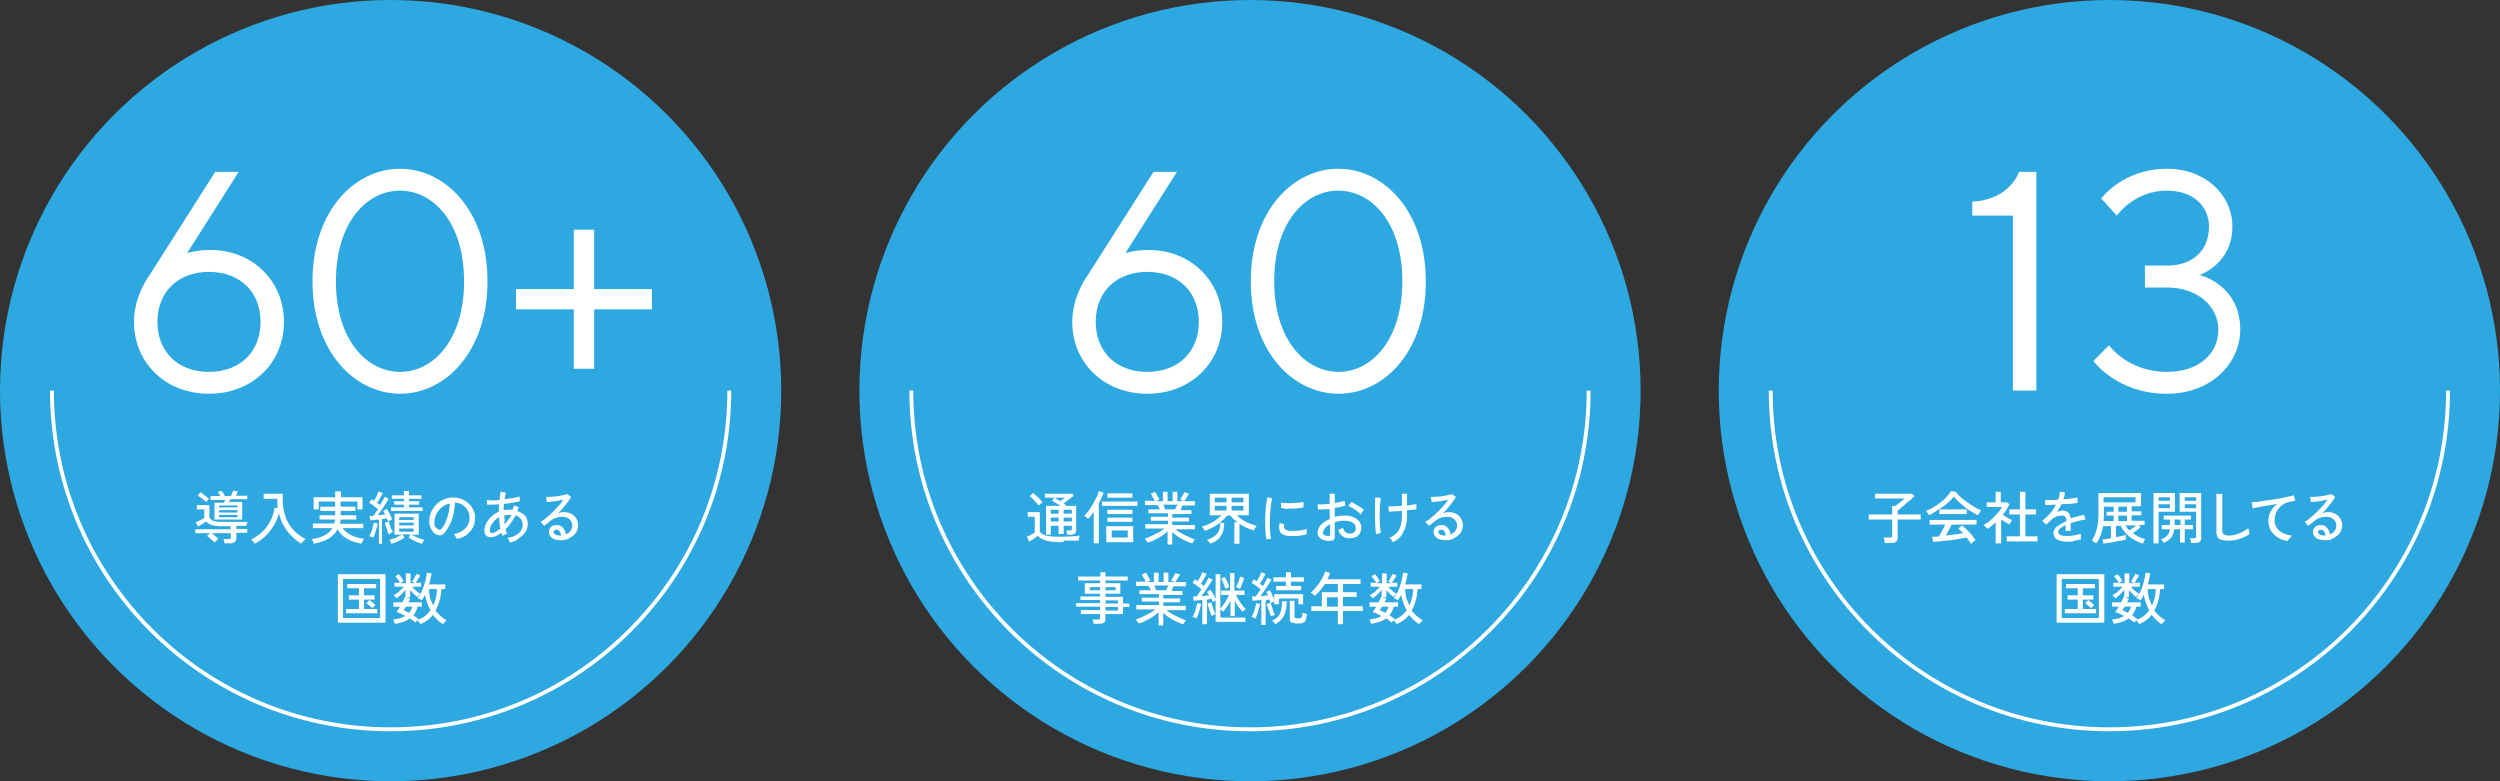 <?xml version="1.0" encoding="utf-8"?>
<!-- Generator: Adobe Illustrator 26.5.3, SVG Export Plug-In . SVG Version: 6.00 Build 0)  -->
<svg version="1.1" id="レイヤー_1" xmlns="http://www.w3.org/2000/svg" xmlns:xlink="http://www.w3.org/1999/xlink" x="0px"
	 y="0px" viewBox="0 0 640 200" style="enable-background:new 0 0 640 200;" xml:space="preserve">
<rect x="0" y="0" width="640" height="200" fill="#333333" stroke="none"/>
<style type="text/css">
	.st0{fill:#2EA8E1;}
	.st1{fill:#FFFFFF;}
	.st2{fill:none;stroke:#FFFFFF;stroke-miterlimit:10;}
</style>
<g>
	<circle class="st0" cx="100" cy="100" r="100"/>
	<circle class="st0" cx="320" cy="100" r="100"/>
	<circle class="st0" cx="540" cy="100" r="100"/>
	<g>
		<path class="st1" d="M72.7,82.4c0,10.4-8,18.4-19.2,18.4s-19.2-8-19.2-18.4c0-6.8,4-12,4-12L55.1,44h6L47.9,64.8
			c0,0,2.3-0.8,6-0.8C64.7,64,72.7,72,72.7,82.4z M53.5,69.6c-8,0-13.2,5.2-13.2,12.8c0,7.6,5.2,12.8,13.2,12.8S66.7,90,66.7,82.4
			C66.7,74.8,61.5,69.6,53.5,69.6z"/>
		<path class="st1" d="M102.5,100.8C90.8,100.8,80,90,80,72c0-18,10.8-28.8,22.4-28.8c11.6,0,22.4,10.8,22.4,28.8
			C124.8,90,114,100.8,102.5,100.8z M102.5,95.2c8.3,0,16.3-8,16.3-23.2s-8-23.2-16.4-23.2C94,48.8,86,56.8,86,72
			S94,95.2,102.5,95.2z"/>
		<path class="st1" d="M146.9,94.4V79.2h-14.8V74h14.8V58.8h5.2V74h14.8v5.2h-14.8v15.2H146.9z"/>
	</g>
	<g>
		<g>
			<path class="st1" d="M57.5,139.2c0-0.2-0.1-0.4-0.1-0.6c-0.1-0.2-0.1-0.4-0.2-0.6h1.4c0.2,0,0.4,0,0.4-0.1
				c0.1-0.1,0.1-0.2,0.1-0.4v-1h-4.9c0.3,0.2,0.6,0.4,0.9,0.7c0.3,0.2,0.6,0.5,0.8,0.7c-0.1,0.1-0.2,0.1-0.3,0.3
				c-0.1,0.1-0.2,0.2-0.4,0.4c-0.1,0.1-0.2,0.2-0.3,0.3c-0.2-0.3-0.5-0.5-0.9-0.9c-0.4-0.3-0.7-0.6-1-0.8l0.7-0.7h-3.7v-1h9v-0.8
				h-2.6c-0.9,0-1.6-0.1-2.2-0.3c-0.6-0.2-1.1-0.5-1.4-0.9c-0.2,0.1-0.4,0.2-0.6,0.4s-0.5,0.3-0.8,0.5c-0.3,0.2-0.5,0.3-0.7,0.4
				l-0.6-1.1c0.2-0.1,0.4-0.2,0.7-0.3c0.3-0.1,0.5-0.3,0.8-0.4c0.3-0.1,0.5-0.3,0.7-0.4v-2.2h-1.9v-1.1h3.2v3.1
				c0.2,0.4,0.5,0.7,0.9,0.9c0.5,0.2,1.2,0.3,2.1,0.3h6.8c0,0.1-0.1,0.3-0.2,0.5c-0.1,0.2-0.1,0.4-0.1,0.5h-2.6v0.8h2.8v1h-2.8v1.3
				c0,0.9-0.5,1.4-1.6,1.4H57.5z M52.7,128.5c-0.3-0.3-0.6-0.6-1-0.9c-0.4-0.3-0.7-0.5-1.1-0.7l0.7-0.9c0.2,0.1,0.4,0.3,0.7,0.5
				c0.3,0.2,0.5,0.4,0.8,0.6c0.3,0.2,0.5,0.4,0.7,0.6c-0.1,0.1-0.2,0.2-0.3,0.3c-0.1,0.1-0.2,0.3-0.3,0.4
				C52.8,128.3,52.7,128.4,52.7,128.5z M54.9,133.2v-4.5h2.4c0.1-0.1,0.1-0.2,0.2-0.4c0.1-0.1,0.1-0.2,0.2-0.3h-3.8V127h2.5
				c-0.2-0.4-0.4-0.8-0.7-1.1l1.1-0.2c0.1,0.2,0.2,0.4,0.4,0.6c0.2,0.3,0.3,0.5,0.4,0.7h1.5c0.1-0.2,0.2-0.4,0.3-0.7
				c0.1-0.3,0.2-0.5,0.3-0.7l1.2,0.2c-0.1,0.1-0.1,0.3-0.2,0.5c-0.1,0.2-0.2,0.4-0.3,0.6h2.9v0.9H59c0,0.1-0.1,0.2-0.2,0.3
				c-0.1,0.1-0.1,0.2-0.2,0.4h3.4v4.5H54.9z M56.1,129.9h4.7v-0.5h-4.7V129.9z M56.1,131.2h4.7v-0.6h-4.7V131.2z M56.1,132.4h4.7
				v-0.6h-4.7V132.4z"/>
			<path class="st1" d="M77.1,139.2c-1.4-0.9-2.7-2-3.6-3.3c-1-1.3-1.7-2.8-2.1-4.5c-0.3,1.1-0.7,2.1-1.3,3.1
				c-0.6,1-1.3,1.9-2.1,2.7c-0.8,0.8-1.8,1.5-2.8,2c-0.1-0.2-0.2-0.4-0.4-0.6c-0.2-0.2-0.3-0.4-0.5-0.5c1.2-0.6,2.2-1.3,3-2.1
				c0.8-0.8,1.5-1.8,2-2.8c0.5-1,0.8-2.1,1-3.2l0.8,0.1c0-0.4-0.1-0.8-0.1-1.2c0-0.4,0-0.8,0-1.2h-3.5v-1.3h4.9
				c-0.1,1.8,0,3.5,0.4,4.9c0.3,1.4,1,2.7,1.8,3.8c0.9,1.1,2.1,2.1,3.6,2.9c-0.1,0.1-0.2,0.2-0.3,0.3c-0.1,0.1-0.3,0.3-0.4,0.4
				C77.3,138.9,77.2,139.1,77.1,139.2z"/>
			<path class="st1" d="M80.3,139.2c0-0.1-0.1-0.2-0.1-0.4c-0.1-0.2-0.1-0.3-0.2-0.5c-0.1-0.2-0.1-0.3-0.2-0.3
				c2.6-0.3,4.4-1.3,5.3-2.8h-5V134h5.5c0-0.2,0.1-0.3,0.1-0.5c0-0.2,0.1-0.4,0.1-0.5h-4v-1.1h4v-1.1h-3.8v-1.1h3.8v-1.3h-4.2v2
				h-1.3v-3.1h5.5v-1.5h1.5v1.5h5.5v3.1h-1.3v-2h-4.3v1.3h3.8v1.1h-3.8v1.1h4v1.1h-4c0,0.4-0.1,0.7-0.2,1.1h6v1.1h-5.3
				c0.5,0.7,1.2,1.3,2.2,1.8c1,0.5,2.1,0.8,3.3,0.9c-0.1,0.1-0.1,0.2-0.2,0.4c-0.1,0.2-0.2,0.3-0.3,0.5s-0.1,0.3-0.2,0.4
				c-1.4-0.3-2.7-0.7-3.7-1.3c-1.1-0.6-1.8-1.4-2.4-2.4c-0.5,1-1.3,1.8-2.3,2.4C83.1,138.5,81.8,138.9,80.3,139.2z"/>
			<path class="st1" d="M95.5,137.6c-0.1,0-0.3-0.1-0.5-0.2c-0.2-0.1-0.4-0.1-0.5-0.1c0.2-0.3,0.3-0.6,0.5-1
				c0.2-0.4,0.3-0.8,0.4-1.3c0.1-0.4,0.2-0.8,0.3-1.2l1,0.2c-0.1,0.4-0.1,0.8-0.3,1.2c-0.1,0.5-0.3,0.9-0.4,1.3
				C95.9,137,95.7,137.4,95.5,137.6z M97,139.1V133c-0.4,0-0.8,0.1-1.2,0.1c-0.4,0-0.7,0.1-1,0.1l-0.2-1.1c0.1,0,0.3,0,0.4,0
				c0.2,0,0.3,0,0.5,0c0.2-0.2,0.4-0.5,0.6-0.8c0.2-0.3,0.4-0.6,0.7-0.9c-0.3-0.3-0.7-0.5-1.1-0.9c-0.4-0.3-0.8-0.6-1.2-0.8l0.6-0.9
				c0.1,0.1,0.2,0.1,0.3,0.2c0.1,0.1,0.2,0.1,0.3,0.2c0.1-0.2,0.3-0.5,0.5-0.8c0.2-0.3,0.3-0.6,0.4-0.9c0.1-0.3,0.2-0.5,0.3-0.7
				l1.1,0.4c-0.2,0.4-0.4,0.8-0.7,1.3c-0.3,0.5-0.5,0.9-0.8,1.2c0.1,0.1,0.3,0.2,0.4,0.3c0.1,0.1,0.3,0.2,0.4,0.3
				c0.5-0.9,0.9-1.5,1.2-2.1l1,0.5c-0.2,0.4-0.5,0.8-0.8,1.3c-0.3,0.5-0.6,1-1,1.5c-0.3,0.5-0.7,1-1,1.4c0.3,0,0.7,0,1-0.1
				c0.3,0,0.6-0.1,0.9-0.1c-0.2-0.4-0.4-0.7-0.5-0.9l0.9-0.5c0.2,0.2,0.4,0.5,0.5,0.8c0.2,0.3,0.4,0.6,0.5,1
				c0.2,0.3,0.3,0.6,0.4,0.9c-0.1,0-0.3,0.1-0.5,0.2c-0.2,0.1-0.4,0.2-0.5,0.3c0-0.1-0.1-0.3-0.2-0.4c-0.1-0.1-0.1-0.3-0.2-0.4
				c-0.2,0-0.4,0.1-0.6,0.1c-0.2,0-0.4,0.1-0.6,0.1v6.3H97z M99.5,136.8c-0.1-0.2-0.2-0.5-0.3-0.9c-0.1-0.4-0.2-0.7-0.4-1.1
				c-0.1-0.4-0.2-0.7-0.3-1l1-0.3c0.1,0.3,0.2,0.6,0.3,0.9c0.1,0.3,0.2,0.7,0.4,1c0.1,0.3,0.3,0.6,0.4,0.8c-0.1,0-0.3,0.1-0.5,0.2
				C99.8,136.7,99.7,136.8,99.5,136.8z M100.2,139.2c-0.1-0.1-0.1-0.3-0.2-0.5c-0.1-0.2-0.2-0.4-0.3-0.5c0.3-0.1,0.6-0.2,1-0.3
				c0.4-0.1,0.8-0.3,1.1-0.5c0.4-0.2,0.7-0.3,1-0.5H101v-5.4h6.2v5.4h-1.8c0.3,0.2,0.6,0.3,1,0.5c0.4,0.2,0.8,0.3,1.2,0.5
				c0.4,0.1,0.7,0.2,1,0.3c-0.1,0.1-0.2,0.3-0.3,0.5c-0.1,0.2-0.2,0.4-0.3,0.5c-0.3-0.1-0.7-0.2-1.2-0.4c-0.4-0.2-0.8-0.4-1.2-0.6
				c-0.4-0.2-0.7-0.4-1-0.6l0.5-0.8H103l0.6,0.8c-0.3,0.2-0.6,0.4-1,0.6c-0.4,0.2-0.8,0.4-1.2,0.6C101,139,100.6,139.1,100.2,139.2z
				 M100.1,130.8v-0.9h3.3v-0.7h-2.5v-0.9h2.5v-0.6h-3.1v-0.9h3.1v-1.1h1.3v1.1h3.2v0.9h-3.2v0.6h2.6v0.9h-2.6v0.7h3.5v0.9H100.1z
				 M102.2,133.1h3.7v-0.7h-3.7V133.1z M102.2,134.5h3.7v-0.7h-3.7V134.5z M102.2,136.1h3.7v-0.8h-3.7V136.1z"/>
			<path class="st1" d="M116.9,138c0-0.2-0.2-0.4-0.3-0.7c-0.2-0.3-0.3-0.5-0.5-0.6c0.9-0.1,1.6-0.4,2.2-0.8
				c0.6-0.4,1.1-0.8,1.4-1.4c0.3-0.5,0.5-1.1,0.5-1.7c0-0.6-0.1-1.1-0.2-1.6c-0.2-0.5-0.5-0.9-0.8-1.3c-0.4-0.4-0.8-0.7-1.2-0.9
				c-0.5-0.2-1-0.3-1.5-0.4c-0.1,0.9-0.2,1.9-0.4,2.9c-0.2,1-0.5,1.9-0.9,2.7c-0.4,0.8-0.8,1.5-1.3,2.1c-0.3,0.4-0.7,0.6-1,0.7
				c-0.3,0.1-0.7,0-1.1-0.1c-0.4-0.2-0.7-0.4-1-0.8c-0.3-0.4-0.5-0.8-0.7-1.3c-0.2-0.5-0.2-1-0.2-1.6c0-0.9,0.3-1.7,0.6-2.4
				c0.4-0.7,0.8-1.3,1.4-1.9c0.6-0.5,1.3-0.9,2.1-1.2c0.8-0.3,1.6-0.4,2.5-0.3c0.7,0,1.4,0.2,2,0.5c0.6,0.3,1.2,0.7,1.7,1.2
				c0.5,0.5,0.8,1.1,1.1,1.7c0.3,0.7,0.4,1.4,0.3,2.2c-0.1,1.3-0.5,2.3-1.4,3.2C119.5,137.1,118.3,137.7,116.9,138z M112.2,135.5
				c0.1,0.1,0.2,0.1,0.4,0.1c0.1,0,0.3-0.1,0.4-0.2c0.4-0.4,0.7-0.9,1-1.6c0.3-0.7,0.6-1.5,0.8-2.3c0.2-0.9,0.3-1.7,0.4-2.6
				c-0.7,0.1-1.4,0.4-2,0.9c-0.6,0.4-1,1-1.4,1.6c-0.3,0.6-0.5,1.3-0.6,2.1c0,0.5,0,1,0.2,1.4C111.7,135.1,111.9,135.3,112.2,135.5z
				"/>
			<path class="st1" d="M130.5,138.9c0-0.2-0.1-0.3-0.2-0.6c-0.1-0.2-0.2-0.4-0.4-0.6c1.3-0.2,2.2-0.6,2.9-1.2c0.7-0.6,1-1.3,1-2.2
				c0-0.6-0.2-1.1-0.5-1.5c-0.3-0.4-0.8-0.7-1.3-0.9c-0.8,1.5-1.6,2.7-2.6,3.6c0.1,0.2,0.1,0.4,0.2,0.6c0.1,0.2,0.1,0.4,0.2,0.6
				c-0.2,0-0.4,0.1-0.6,0.2c-0.2,0.1-0.4,0.2-0.6,0.3c0-0.1-0.1-0.3-0.1-0.4c0-0.1-0.1-0.3-0.1-0.4c-0.6,0.4-1.1,0.7-1.6,0.9
				c-0.5,0.2-1,0.3-1.5,0.2c-0.2,0-0.4-0.1-0.6-0.2c-0.2-0.1-0.3-0.3-0.5-0.5c-0.1-0.2-0.2-0.6-0.2-0.9c0-0.7,0.2-1.4,0.5-2
				c0.3-0.6,0.8-1.2,1.3-1.7c0.6-0.5,1.2-0.9,1.9-1.2c0-0.3,0-0.7,0-1c0-0.3,0-0.6,0.1-0.9c-0.6,0-1.2,0.1-1.8,0.1c-0.5,0-1,0-1.3,0
				l-0.1-1.2c0.4,0,0.9,0.1,1.4,0.1c0.6,0,1.2,0,1.9-0.1c0-0.4,0.1-0.7,0.1-1.1c0-0.3,0.1-0.7,0.2-1l1.3,0.2
				c-0.1,0.3-0.1,0.5-0.2,0.8c0,0.3-0.1,0.6-0.1,0.9c0.7-0.1,1.4-0.2,2.1-0.3s1.2-0.3,1.7-0.4l0.1,1.2c-0.5,0.1-1.1,0.3-1.8,0.4
				c-0.7,0.1-1.5,0.2-2.3,0.3c0,0.5-0.1,1.1-0.1,1.6c0.2,0,0.5-0.1,0.7-0.1c0.2,0,0.5,0,0.7,0c0.2,0,0.3,0,0.5,0c0.2,0,0.3,0,0.4,0
				c0.2-0.4,0.3-0.8,0.4-1.1l1.2,0.4c-0.1,0.2-0.1,0.4-0.2,0.5c-0.1,0.2-0.1,0.4-0.2,0.5c0.8,0.3,1.5,0.7,2,1.2
				c0.5,0.6,0.7,1.3,0.7,2.1c0,0.8-0.2,1.5-0.6,2.1c-0.4,0.6-0.9,1.1-1.6,1.5C132.3,138.4,131.5,138.7,130.5,138.9z M126.4,136.4
				c0.5-0.2,1-0.5,1.7-1.1c-0.1-0.5-0.2-0.9-0.2-1.4c-0.1-0.5-0.1-1-0.1-1.5c-0.7,0.4-1.3,0.9-1.7,1.5c-0.5,0.6-0.7,1.2-0.7,1.9
				c0,0.4,0.1,0.6,0.3,0.6C125.8,136.5,126.1,136.5,126.4,136.4z M129.2,134.2c0.3-0.3,0.6-0.7,0.9-1.1c0.3-0.4,0.6-0.8,0.8-1.3
				c-0.1,0-0.1,0-0.2,0c-0.1,0-0.1,0-0.2,0c-0.5,0-1,0.1-1.4,0.2c0,0.4,0,0.8,0.1,1.1C129.1,133.5,129.1,133.9,129.2,134.2z"/>
			<path class="st1" d="M143.7,138.3c-1.1,0-1.9-0.2-2.4-0.6c-0.5-0.4-0.8-0.9-0.8-1.5c0-0.4,0.1-0.7,0.3-1c0.2-0.3,0.4-0.5,0.7-0.6
				c0.3-0.1,0.6-0.2,1-0.2c0.6,0,1.2,0.2,1.6,0.7c0.4,0.4,0.7,1,0.7,1.7c0.5-0.2,0.9-0.4,1.2-0.8c0.3-0.4,0.5-0.9,0.5-1.4
				c0-0.5-0.1-0.8-0.3-1.2c-0.2-0.3-0.5-0.6-0.9-0.8c-0.4-0.2-0.8-0.3-1.3-0.3c-1.3,0-2.3,0.4-3.2,1.1c-0.2,0.2-0.4,0.4-0.7,0.6
				c-0.3,0.2-0.6,0.5-0.8,0.6l-0.9-1c0.5-0.3,1-0.6,1.5-1.1c0.5-0.4,1.1-0.9,1.6-1.4c0.5-0.5,1-1.1,1.5-1.6c0.5-0.5,0.9-1.1,1.2-1.6
				c-0.4,0.1-0.9,0.2-1.4,0.3c-0.5,0.1-1,0.2-1.5,0.2c-0.5,0.1-0.9,0.1-1.3,0.1l-0.2-1.3c0.3,0,0.6,0,1,0c0.4,0,0.8-0.1,1.3-0.1
				c0.4,0,0.9-0.1,1.3-0.2c0.4-0.1,0.8-0.1,1.1-0.2c0.3-0.1,0.6-0.2,0.7-0.2l1,0.7c-0.2,0.4-0.5,0.9-0.9,1.4c-0.4,0.5-0.8,1-1.2,1.5
				c-0.4,0.5-0.9,1-1.3,1.4c0.2-0.1,0.5-0.2,0.7-0.3c0.3-0.1,0.5-0.1,0.8-0.1c0.7,0,1.3,0.1,1.9,0.4s1,0.7,1.3,1.2
				c0.3,0.5,0.5,1.1,0.5,1.7c0,0.7-0.2,1.4-0.5,1.9c-0.4,0.6-0.9,1-1.5,1.3C145.2,138.2,144.5,138.3,143.7,138.3z M143.4,137.1h0.2
				c0-0.4-0.1-0.8-0.4-1.1c-0.2-0.3-0.5-0.4-0.8-0.4c-0.2,0-0.4,0.1-0.5,0.2c-0.1,0.1-0.2,0.3-0.2,0.4c0,0.2,0.1,0.4,0.4,0.6
				C142.4,137,142.8,137.1,143.4,137.1z"/>
			<path class="st1" d="M86.5,159.4V147h12.2v12.4H86.5z M87.8,158.2h9.5v-10h-9.5V158.2z M88.6,157v-1.1h3.3v-2.4h-2.6v-1.1h2.6
				v-1.8h-3v-1.1h7.4v1.1h-3.1v1.8h2.7v1.1h-2.7v2.4h3.4v1.1H88.6z M95.3,155.7c-0.1-0.1-0.2-0.3-0.4-0.4s-0.4-0.4-0.6-0.5
				c-0.2-0.2-0.4-0.3-0.5-0.4l0.8-0.8c0.1,0.1,0.3,0.2,0.5,0.4c0.2,0.2,0.4,0.3,0.6,0.5c0.2,0.2,0.3,0.3,0.4,0.4
				c-0.1,0.1-0.2,0.2-0.4,0.4C95.5,155.5,95.4,155.6,95.3,155.7z"/>
			<path class="st1" d="M107.6,159.8c0-0.1-0.1-0.3-0.3-0.5c-0.1-0.2-0.3-0.4-0.4-0.5c-0.1,0.1-0.2,0.2-0.3,0.3
				c-0.1,0.1-0.2,0.2-0.2,0.3c-0.4-0.4-0.9-0.7-1.5-1.1c-0.5,0.4-1,0.7-1.7,0.9c-0.6,0.2-1.3,0.4-2.1,0.5c0-0.1-0.1-0.2-0.1-0.3
				c-0.1-0.2-0.1-0.3-0.2-0.5c-0.1-0.2-0.1-0.3-0.1-0.3c0.6-0.1,1.2-0.2,1.7-0.3c0.5-0.2,1-0.4,1.4-0.6c-0.4-0.2-0.8-0.4-1.2-0.6
				c-0.4-0.2-0.7-0.3-1.1-0.4c0.1-0.2,0.3-0.4,0.4-0.6c0.2-0.2,0.3-0.5,0.5-0.8h-1.7v-1.1h2.3c0.1-0.3,0.3-0.5,0.4-0.8
				c0.1-0.2,0.2-0.5,0.3-0.6l0.1,0V151c-0.3,0.4-0.7,0.8-1.1,1.2c-0.4,0.4-0.8,0.7-1.2,1c0-0.1-0.1-0.2-0.2-0.3
				c-0.1-0.1-0.2-0.2-0.3-0.3c-0.1-0.1-0.2-0.2-0.2-0.2c0.3-0.2,0.6-0.4,0.9-0.6c0.3-0.2,0.6-0.5,0.9-0.8c0.3-0.3,0.6-0.6,0.8-0.8
				h-2.4v-1h1.4c-0.2-0.3-0.3-0.6-0.6-0.9c-0.2-0.3-0.4-0.6-0.6-0.8l0.9-0.5c0.1,0.1,0.3,0.3,0.4,0.5c0.2,0.2,0.3,0.4,0.5,0.7
				c0.1,0.2,0.3,0.4,0.3,0.6c-0.1,0-0.2,0.1-0.4,0.2c-0.2,0.1-0.3,0.2-0.4,0.3h1.4v-2.5h1.2v2.5h1.2c-0.1-0.1-0.3-0.2-0.4-0.2
				c-0.2-0.1-0.3-0.1-0.4-0.2c0.2-0.3,0.4-0.6,0.6-1c0.2-0.4,0.4-0.7,0.5-1l1,0.4c-0.1,0.3-0.3,0.6-0.6,1c-0.2,0.4-0.4,0.7-0.6,0.9
				h1.4v1h-2.3c0.3,0.3,0.6,0.7,1,1c0.4,0.3,0.7,0.6,1.1,0.8c-0.1,0.1-0.2,0.2-0.4,0.4c-0.2,0.2-0.3,0.3-0.4,0.4
				c-0.3-0.2-0.6-0.5-0.9-0.8c-0.3-0.3-0.6-0.6-0.9-0.9v1.8h-1.1l1.1,0.3c-0.1,0.2-0.1,0.3-0.2,0.5c-0.1,0.2-0.2,0.4-0.3,0.5h3.5
				v1.1h-1.1c-0.2,0.9-0.6,1.6-1.1,2.2c0.3,0.2,0.5,0.3,0.7,0.5c0.2,0.2,0.5,0.3,0.7,0.5c0,0,0,0-0.1,0.1c0,0-0.1,0.1-0.1,0.1
				c0.7-0.3,1.3-0.6,1.8-1c0.5-0.4,1-0.9,1.4-1.5c-0.7-1.2-1.1-2.5-1.4-3.9c-0.1,0.2-0.3,0.5-0.4,0.7c-0.1,0.2-0.3,0.4-0.4,0.7
				c-0.1-0.1-0.3-0.2-0.5-0.3c-0.2-0.1-0.4-0.2-0.6-0.3c0.3-0.4,0.6-0.9,0.9-1.4c0.3-0.5,0.5-1.1,0.7-1.7c0.2-0.6,0.4-1.2,0.5-1.8
				c0.1-0.6,0.2-1.1,0.3-1.6l1.2,0.2c-0.1,0.4-0.2,0.9-0.3,1.4c-0.1,0.5-0.2,0.9-0.4,1.4h4.2v1.2h-1c-0.1,1.1-0.2,2.1-0.5,3
				c-0.2,0.9-0.6,1.7-1,2.5c0.7,1,1.7,1.8,2.8,2.5c-0.1,0.1-0.2,0.2-0.3,0.3c-0.1,0.1-0.2,0.3-0.4,0.4c-0.1,0.1-0.2,0.2-0.2,0.3
				c-0.5-0.3-1-0.7-1.4-1.1c-0.4-0.4-0.8-0.8-1.2-1.3C110.1,158.4,109,159.2,107.6,159.8z M104.7,156.9c0.2-0.2,0.3-0.5,0.5-0.7
				c0.1-0.3,0.3-0.6,0.4-0.9h-1.7c-0.1,0.2-0.2,0.4-0.3,0.5c-0.1,0.2-0.2,0.3-0.3,0.4c0.2,0.1,0.5,0.2,0.7,0.3
				C104.2,156.6,104.5,156.8,104.7,156.9z M110.9,155c0.3-0.6,0.5-1.3,0.7-2s0.2-1.5,0.3-2.2h-2.1c0,0.8,0.2,1.6,0.3,2.3
				C110.3,153.7,110.6,154.3,110.9,155z"/>
		</g>
	</g>
	<g>
		<g>
			<path class="st1" d="M271.4,138.8c-1,0-1.9-0.1-2.6-0.2c-0.7-0.1-1.3-0.3-1.8-0.5c-0.5-0.2-0.9-0.5-1.3-0.9
				c-0.2,0.1-0.4,0.3-0.7,0.5c-0.3,0.2-0.5,0.4-0.8,0.5c-0.3,0.2-0.5,0.3-0.7,0.5l-0.6-1.3c0.2-0.1,0.4-0.2,0.6-0.3
				c0.3-0.1,0.5-0.3,0.8-0.4c0.3-0.1,0.5-0.3,0.6-0.4v-4h-1.8v-1.2h3.1v5c0.2,0.3,0.6,0.6,1,0.8c0.4,0.2,1,0.3,1.6,0.4
				c0.7,0.1,1.5,0.1,2.5,0.1c1.2,0,2.2,0,3-0.1c0.8,0,1.6-0.1,2.1-0.2c0,0.1-0.1,0.2-0.1,0.4c0,0.2-0.1,0.4-0.1,0.5
				c0,0.2-0.1,0.3-0.1,0.4c-0.2,0-0.6,0-0.9,0c-0.4,0-0.8,0-1.3,0c-0.5,0-0.9,0-1.4,0C272.3,138.8,271.8,138.8,271.4,138.8z
				 M265.9,129.4c-0.2-0.2-0.4-0.5-0.7-0.8c-0.3-0.3-0.5-0.6-0.8-0.9c-0.3-0.3-0.6-0.5-0.8-0.7l0.9-0.8c0.2,0.2,0.5,0.4,0.8,0.7
				c0.3,0.3,0.6,0.6,0.9,0.9c0.3,0.3,0.5,0.5,0.7,0.8c-0.1,0-0.2,0.1-0.3,0.2c-0.1,0.1-0.3,0.2-0.4,0.4
				C266,129.2,265.9,129.3,265.9,129.4z M273.2,136.9c0-0.2,0-0.4-0.1-0.6c0-0.2-0.1-0.4-0.1-0.5h0.9c0.2,0,0.3,0,0.4-0.1
				c0.1-0.1,0.1-0.2,0.1-0.4v-0.7h-2.1v2.1H271v-2.1h-2v2.3h-1.2v-7.4h3.7c-0.3-0.2-0.7-0.5-1.1-0.7c-0.4-0.2-0.8-0.4-1.1-0.6
				l0.6-0.8c0.2,0.1,0.5,0.2,0.7,0.4c0.3,0.2,0.5,0.3,0.8,0.5c0.2-0.2,0.4-0.3,0.7-0.5c0.2-0.2,0.4-0.3,0.6-0.4h-5.2v-1h7l0.4,0.5
				c-0.2,0.2-0.5,0.4-0.8,0.6c-0.3,0.2-0.6,0.5-0.9,0.7c-0.3,0.2-0.6,0.5-0.9,0.7c0.1,0.1,0.2,0.2,0.3,0.2c0.1,0.1,0.2,0.2,0.3,0.2
				l-0.2,0.2h2.8v6.1c0,0.4-0.1,0.8-0.4,1c-0.2,0.2-0.6,0.3-1.1,0.3H273.2z M269,131.5h2v-1h-2V131.5z M269,133.5h2v-1h-2V133.5z
				 M272.3,131.5h2.1v-1h-2.1V131.5z M272.3,133.5h2.1v-1h-2.1V133.5z"/>
			<path class="st1" d="M280,139.1V131c-0.2,0.3-0.5,0.7-0.7,1c-0.2,0.3-0.5,0.6-0.8,0.8c-0.1-0.1-0.3-0.3-0.4-0.4
				c-0.2-0.2-0.4-0.3-0.5-0.4c0.3-0.3,0.6-0.6,0.9-1c0.3-0.4,0.6-0.8,0.9-1.3c0.3-0.5,0.6-1,0.8-1.4c0.3-0.5,0.5-1,0.7-1.4
				c0.2-0.4,0.3-0.8,0.4-1.2l1.2,0.4c-0.1,0.4-0.3,0.9-0.5,1.3c-0.2,0.5-0.4,0.9-0.7,1.4v10.3H280z M282.1,129.5v-1.1h9.1v1.1H282.1
				z M283.2,138.8v-4.1h6.9v4.1H283.2z M283.5,127.4v-1.1h6.4v1.1H283.5z M283.5,131.6v-1.1h6.4v1.1H283.5z M283.5,133.6v-1.1h6.4
				v1.1H283.5z M284.6,137.6h4.1v-1.8h-4.1V137.6z"/>
			<path class="st1" d="M298.9,139.2v-3.2c-0.4,0.4-0.9,0.8-1.5,1.2c-0.6,0.4-1.2,0.7-1.8,1c-0.6,0.3-1.2,0.6-1.8,0.7
				c0-0.1-0.1-0.2-0.2-0.3c-0.1-0.1-0.2-0.3-0.3-0.4c-0.1-0.1-0.2-0.2-0.2-0.3c0.5-0.2,1.1-0.4,1.7-0.7c0.6-0.3,1.2-0.6,1.8-0.9
				c0.6-0.3,1.1-0.7,1.5-1h-4.9v-1.1h5.8v-0.9h-4.4v-1h4.4v-0.9h-5v-1h2.9c-0.1-0.2-0.2-0.4-0.3-0.6c-0.1-0.2-0.2-0.4-0.3-0.5h-3.2
				v-1.1h2.5c-0.1-0.3-0.3-0.6-0.5-0.9c-0.2-0.4-0.3-0.6-0.5-0.9l1.1-0.5c0.1,0.2,0.2,0.4,0.4,0.7c0.1,0.3,0.3,0.5,0.4,0.7
				c0.1,0.2,0.2,0.4,0.3,0.6l-0.8,0.4h1.7v-2.4h1.2v2.4h1.3v-2.4h1.2v2.4h1.7l-1-0.4c0.1-0.2,0.3-0.4,0.4-0.6
				c0.1-0.2,0.3-0.5,0.4-0.7c0.1-0.2,0.2-0.4,0.3-0.6l1.2,0.4c-0.1,0.2-0.2,0.4-0.4,0.6c-0.1,0.2-0.3,0.5-0.4,0.7
				c-0.1,0.2-0.3,0.4-0.4,0.6h2.7v1.1h-3.2c-0.1,0.2-0.2,0.4-0.2,0.6c-0.1,0.2-0.2,0.4-0.3,0.6h2.8v1h-4.9v0.9h4.3v1h-4.3v0.9h5.8
				v1.1h-5c0.4,0.3,0.9,0.7,1.5,1c0.6,0.3,1.1,0.6,1.8,0.9c0.6,0.3,1.2,0.5,1.7,0.7c-0.1,0.1-0.1,0.2-0.2,0.3
				c-0.1,0.1-0.2,0.3-0.3,0.4c-0.1,0.1-0.1,0.3-0.2,0.3c-0.6-0.2-1.2-0.4-1.8-0.7c-0.6-0.3-1.2-0.6-1.8-1c-0.6-0.4-1.1-0.8-1.5-1.2
				v3.2H298.9z M298.2,130.4h2.6c0.1-0.2,0.2-0.4,0.3-0.6c0.1-0.2,0.2-0.4,0.3-0.6h-3.6c0.1,0.2,0.2,0.4,0.3,0.6
				C298.1,130.1,298.2,130.3,298.2,130.4z"/>
			<path class="st1" d="M309.8,139.2c0-0.1-0.1-0.2-0.2-0.3c-0.1-0.1-0.2-0.3-0.3-0.4c-0.1-0.1-0.2-0.2-0.3-0.3
				c1.2-0.4,2-0.9,2.6-1.6c0.6-0.7,0.8-1.6,0.8-2.8c-0.6,0.4-1.2,0.8-1.9,1.2c-0.7,0.4-1.4,0.7-2.1,0.9c0-0.1-0.1-0.2-0.2-0.4
				c-0.1-0.2-0.2-0.3-0.3-0.4c-0.1-0.1-0.2-0.2-0.2-0.3c0.7-0.2,1.3-0.4,1.9-0.7c0.6-0.3,1.2-0.6,1.7-1c0.5-0.4,1-0.8,1.4-1.2h-3
				v-5.5h10v5.5h-3.1c0.4,0.4,0.9,0.8,1.5,1.2c0.6,0.4,1.2,0.7,1.8,0.9c0.6,0.3,1.2,0.4,1.8,0.6c-0.1,0.2-0.2,0.4-0.4,0.6
				c-0.1,0.2-0.3,0.5-0.3,0.6c-0.6-0.2-1.2-0.4-1.9-0.7c-0.6-0.3-1.2-0.6-1.8-1v5.1H316v-5.5h0.8c-0.3-0.3-0.7-0.5-1-0.8
				c-0.3-0.3-0.6-0.6-0.8-0.9h-0.9c-0.2,0.3-0.5,0.6-0.8,0.9c-0.3,0.3-0.6,0.6-1,0.9l1.1,0.1c0,1.4-0.3,2.6-1,3.5
				C312,138.1,311,138.8,309.8,139.2z M311,128.6h3v-1.2h-3V128.6z M311,130.7h3v-1.2h-3V130.7z M315.3,128.6h3v-1.2h-3V128.6z
				 M315.3,130.7h3v-1.2h-3V130.7z"/>
			<path class="st1" d="M324.2,138.1c-0.1-0.4-0.1-0.9-0.2-1.4c0-0.6-0.1-1.2-0.1-1.8c0-0.7,0-1.4,0-2.1c0-0.7,0-1.4,0.1-2.1
				c0-0.7,0.1-1.3,0.2-1.9c0.1-0.6,0.2-1.1,0.2-1.5l1.3,0.3c-0.1,0.4-0.2,0.8-0.3,1.4c-0.1,0.6-0.1,1.2-0.2,1.8c0,0.7-0.1,1.3-0.1,2
				c0,0.7,0,1.4,0,2c0,0.7,0,1.2,0.1,1.8c0,0.5,0.1,1,0.2,1.3L324.2,138.1z M330,137.2c-0.7,0-1.2-0.2-1.6-0.4
				c-0.4-0.2-0.7-0.5-0.8-1c-0.2-0.5-0.2-1.2,0-1.9l1.2,0.3c-0.1,0.2-0.1,0.4-0.1,0.6c0,0.2,0,0.3,0.1,0.5c0.2,0.3,0.6,0.5,1.4,0.6
				c0.4,0,0.9,0,1.5,0c0.5,0,1.1-0.1,1.6-0.2c0.5-0.1,1-0.2,1.3-0.3c0,0.1,0,0.2-0.1,0.4c0,0.2,0,0.4,0,0.6c0,0.2,0,0.3,0,0.4
				c-0.5,0.1-1,0.2-1.5,0.3c-0.5,0.1-1.1,0.1-1.6,0.1C330.9,137.2,330.4,137.2,330,137.2z M328,130.1l-0.1-1.4
				c0.4,0,0.8,0.1,1.3,0.1c0.5,0,1.1,0,1.6,0c0.6,0,1.1-0.1,1.6-0.1c0.5-0.1,1-0.1,1.3-0.2l0,1.4c-0.4,0.1-0.8,0.1-1.3,0.2
				c-0.5,0.1-1,0.1-1.6,0.1c-0.5,0-1.1,0-1.6,0.1C328.8,130.1,328.4,130.1,328,130.1z"/>
			<path class="st1" d="M340.9,138.4c-0.7,0.1-1.3,0.1-1.8-0.1c-0.5-0.1-1-0.3-1.3-0.7c-0.3-0.3-0.5-0.7-0.5-1.2
				c0-0.7,0.3-1.4,0.8-2c0.6-0.6,1.3-1.1,2.3-1.5v-2.6c-0.5,0-1.1,0.1-1.6,0.1c-0.5,0-1,0-1.4,0l-0.1-1.3c0.4,0,0.9,0.1,1.4,0
				c0.5,0,1.1-0.1,1.7-0.1v-2.6h1.3v2.4c0.5-0.1,1-0.2,1.4-0.3c0.4-0.1,0.8-0.2,1.1-0.3l0.2,1.2c-0.8,0.3-1.7,0.5-2.7,0.6v2.3
				c0.8-0.2,1.6-0.3,2.5-0.3c0.9,0,1.7,0.1,2.3,0.4c0.6,0.3,1.1,0.6,1.5,1.1c0.3,0.5,0.5,1,0.5,1.5c0,0.9-0.3,1.6-0.8,2.1
				c-0.6,0.5-1.3,0.7-2.2,0.7c-1.5,0-2.5-0.8-2.9-2.2c0.2,0,0.4-0.1,0.6-0.2c0.3-0.1,0.5-0.2,0.6-0.3c0.1,0.5,0.3,0.8,0.6,1.1
				c0.3,0.2,0.6,0.4,1.1,0.4c0.5,0,0.9-0.1,1.2-0.4c0.3-0.3,0.4-0.6,0.4-1.1c0-0.5-0.3-1-0.8-1.3c-0.5-0.3-1.2-0.5-2.1-0.5
				c-0.5,0-0.9,0-1.3,0.1c-0.4,0.1-0.8,0.1-1.2,0.3v3.8c0,0.3-0.1,0.5-0.2,0.6C341.4,138.3,341.2,138.4,340.9,138.4z M340.1,137.2
				c0.2,0,0.3,0,0.3-0.1c0.1,0,0.1-0.1,0.1-0.2v-2.7c-0.6,0.3-1,0.6-1.3,1c-0.3,0.4-0.5,0.8-0.5,1.2c0,0.3,0.1,0.5,0.4,0.6
				C339.3,137.2,339.7,137.2,340.1,137.2z M348.4,131.7c-0.2-0.2-0.5-0.5-0.9-0.8c-0.4-0.3-0.8-0.5-1.2-0.8
				c-0.4-0.2-0.8-0.4-1.1-0.6l0.7-1c0.3,0.1,0.7,0.3,1.1,0.6c0.4,0.2,0.8,0.5,1.2,0.7c0.4,0.3,0.7,0.5,1,0.7
				c-0.1,0.1-0.2,0.2-0.3,0.3c-0.1,0.2-0.2,0.3-0.3,0.4C348.5,131.5,348.5,131.6,348.4,131.7z"/>
			<path class="st1" d="M352.3,136.8c-0.1-0.4-0.1-0.9-0.2-1.6c0-0.6-0.1-1.3-0.1-2.1c0-0.7,0-1.5,0-2.2c0-0.7,0-1.4,0-2.1
				c0-0.6,0.1-1.1,0.1-1.5l1.4,0.2c-0.1,0.4-0.1,0.9-0.2,1.5c0,0.6-0.1,1.3-0.1,2c0,0.7,0,1.4,0,2.1c0,0.7,0.1,1.4,0.1,1.9
				c0.1,0.6,0.1,1.1,0.2,1.4L352.3,136.8z M356.6,138.8c-0.1-0.2-0.3-0.4-0.4-0.6c-0.2-0.2-0.3-0.4-0.5-0.5c1.1-0.5,1.9-1.2,2.4-2
				c0.5-0.9,0.8-2,0.8-3.5v-1.4c-0.7,0-1.3,0.1-1.9,0.1c-0.6,0-1.1,0.1-1.4,0.1l-0.2-1.4c0.4,0,0.9,0,1.5,0c0.6,0,1.3-0.1,2-0.1
				v-3.1h1.3v3c0.5,0,1-0.1,1.4-0.2c0.4-0.1,0.8-0.1,1-0.2v1.4c-0.2,0-0.6,0.1-1,0.1c-0.4,0-0.9,0.1-1.4,0.1v1.5c0,1.6-0.3,3-0.9,4
				C358.8,137.3,357.9,138.2,356.6,138.8z"/>
			<path class="st1" d="M370.2,138.3c-1.1,0-1.9-0.2-2.4-0.6c-0.5-0.4-0.8-0.9-0.8-1.5c0-0.4,0.1-0.7,0.3-1c0.2-0.3,0.4-0.5,0.7-0.6
				c0.3-0.1,0.6-0.2,1-0.2c0.6,0,1.2,0.2,1.6,0.7c0.4,0.4,0.7,1,0.7,1.7c0.5-0.2,0.9-0.4,1.2-0.8c0.3-0.4,0.5-0.9,0.5-1.4
				c0-0.5-0.1-0.8-0.3-1.2c-0.2-0.3-0.5-0.6-0.9-0.8c-0.4-0.2-0.8-0.3-1.3-0.3c-1.3,0-2.3,0.4-3.2,1.1c-0.2,0.2-0.4,0.4-0.7,0.6
				c-0.3,0.2-0.6,0.5-0.8,0.6l-0.9-1c0.5-0.3,1-0.6,1.5-1.1c0.5-0.4,1.1-0.9,1.6-1.4c0.5-0.5,1-1.1,1.5-1.6c0.5-0.5,0.9-1.1,1.2-1.6
				c-0.4,0.1-0.9,0.2-1.4,0.3c-0.5,0.1-1,0.2-1.5,0.2c-0.5,0.1-0.9,0.1-1.3,0.1l-0.2-1.3c0.3,0,0.6,0,1,0c0.4,0,0.8-0.1,1.3-0.1
				c0.4,0,0.9-0.1,1.3-0.2c0.4-0.1,0.8-0.1,1.1-0.2c0.3-0.1,0.6-0.2,0.7-0.2l1,0.7c-0.2,0.4-0.5,0.9-0.9,1.4c-0.4,0.5-0.8,1-1.2,1.5
				c-0.4,0.5-0.9,1-1.3,1.4c0.2-0.1,0.5-0.2,0.7-0.3c0.3-0.1,0.5-0.1,0.8-0.1c0.7,0,1.3,0.1,1.9,0.4s1,0.7,1.3,1.2
				c0.3,0.5,0.5,1.1,0.5,1.7c0,0.7-0.2,1.4-0.5,1.9c-0.4,0.6-0.9,1-1.5,1.3C371.8,138.2,371,138.3,370.2,138.3z M369.9,137.1h0.2
				c0-0.4-0.1-0.8-0.4-1.1c-0.2-0.3-0.5-0.4-0.8-0.4c-0.2,0-0.4,0.1-0.5,0.2c-0.1,0.1-0.2,0.3-0.2,0.4c0,0.2,0.1,0.4,0.4,0.6
				C368.9,137,369.3,137.1,369.9,137.1z"/>
			<path class="st1" d="M280,159.8c0-0.2-0.1-0.4-0.1-0.6c-0.1-0.2-0.1-0.4-0.2-0.6h1.4c0.2,0,0.4,0,0.4-0.1
				c0.1-0.1,0.1-0.2,0.1-0.4v-0.9h-4.9v-1h4.9v-0.9h-6.1v-0.9h6.1v-0.8h-5v-0.9h5V152h-3.9v-2.7h3.9v-0.7H276v-1h5.7v-1.1h1.3v1.1
				h5.7v1H283v0.7h3.8v2.7H283v0.8h4.5v1.7h1.6v0.9h-1.6v1.8H283v1.2c0,0.5-0.1,0.8-0.4,1c-0.3,0.2-0.7,0.3-1.2,0.3H280z M279,151.1
				h2.6v-0.8H279V151.1z M283,151.1h2.6v-0.8H283V151.1z M283,154.5h3.2v-0.8H283V154.5z M283,156.3h3.2v-0.9H283V156.3z"/>
			<path class="st1" d="M296.6,159.9v-3.2c-0.4,0.4-0.9,0.8-1.5,1.2c-0.6,0.4-1.2,0.7-1.8,1c-0.6,0.3-1.2,0.6-1.8,0.7
				c0-0.1-0.1-0.2-0.2-0.3c-0.1-0.1-0.2-0.3-0.3-0.4c-0.1-0.1-0.2-0.2-0.2-0.3c0.5-0.2,1.1-0.4,1.7-0.7c0.6-0.3,1.2-0.6,1.8-0.9
				c0.6-0.3,1.1-0.7,1.5-1h-4.9v-1.1h5.8V154h-4.4v-1h4.4v-0.9h-5v-1h2.9c-0.1-0.2-0.2-0.4-0.3-0.6c-0.1-0.2-0.2-0.4-0.3-0.5h-3.2
				v-1.1h2.5c-0.1-0.3-0.3-0.6-0.5-0.9c-0.2-0.4-0.3-0.6-0.5-0.9l1.1-0.5c0.1,0.2,0.2,0.4,0.4,0.7c0.1,0.3,0.3,0.5,0.4,0.7
				c0.1,0.2,0.2,0.4,0.3,0.6l-0.8,0.4h1.7v-2.4h1.2v2.4h1.3v-2.4h1.2v2.4h1.7l-1-0.4c0.1-0.2,0.3-0.4,0.4-0.6
				c0.1-0.2,0.3-0.5,0.4-0.7c0.1-0.2,0.2-0.4,0.3-0.6l1.2,0.4c-0.1,0.2-0.2,0.4-0.4,0.6c-0.1,0.2-0.3,0.5-0.4,0.7
				c-0.1,0.2-0.3,0.4-0.4,0.6h2.7v1.1h-3.2c-0.1,0.2-0.2,0.4-0.2,0.6c-0.1,0.2-0.2,0.4-0.3,0.6h2.8v1h-4.9v0.9h4.3v1h-4.3v0.9h5.8
				v1.1h-5c0.4,0.3,0.9,0.7,1.5,1c0.6,0.3,1.1,0.6,1.8,0.9c0.6,0.3,1.2,0.5,1.7,0.7c-0.1,0.1-0.1,0.2-0.2,0.3
				c-0.1,0.1-0.2,0.3-0.3,0.4c-0.1,0.1-0.1,0.3-0.2,0.3c-0.6-0.2-1.2-0.4-1.8-0.7c-0.6-0.3-1.2-0.6-1.8-1c-0.6-0.4-1.1-0.8-1.5-1.2
				v3.2H296.6z M295.9,151.1h2.6c0.1-0.2,0.2-0.4,0.3-0.6c0.1-0.2,0.2-0.4,0.3-0.6h-3.6c0.1,0.2,0.2,0.4,0.3,0.6
				C295.8,150.8,295.9,151,295.9,151.1z"/>
			<path class="st1" d="M306.3,158.3c-0.1,0-0.3-0.1-0.5-0.2c-0.2-0.1-0.4-0.1-0.5-0.2c0.2-0.3,0.3-0.6,0.5-1
				c0.2-0.4,0.3-0.8,0.4-1.3c0.1-0.4,0.2-0.8,0.3-1.2l1,0.2c-0.1,0.4-0.2,0.8-0.3,1.2c-0.1,0.4-0.3,0.9-0.4,1.3
				C306.6,157.6,306.5,158,306.3,158.3z M307.8,159.8v-6.2c-0.4,0-0.8,0.1-1.2,0.1c-0.4,0-0.7,0.1-1,0.1l-0.2-1.1c0.1,0,0.3,0,0.4,0
				c0.2,0,0.3,0,0.5,0c0.2-0.2,0.4-0.5,0.6-0.8c0.2-0.3,0.4-0.6,0.7-1c-0.3-0.3-0.7-0.6-1.1-0.9c-0.4-0.3-0.8-0.6-1.2-0.8l0.6-0.9
				c0.1,0.1,0.2,0.1,0.3,0.2c0.1,0.1,0.2,0.2,0.4,0.3c0.1-0.2,0.3-0.5,0.5-0.8c0.2-0.3,0.3-0.6,0.4-0.8c0.1-0.3,0.2-0.5,0.3-0.7
				l1.1,0.4c-0.2,0.4-0.4,0.8-0.7,1.3c-0.3,0.5-0.5,0.9-0.8,1.2c0.1,0.1,0.3,0.2,0.4,0.3c0.1,0.1,0.2,0.2,0.4,0.3
				c0.3-0.4,0.5-0.8,0.7-1.2c0.2-0.4,0.4-0.7,0.5-0.9l1,0.5c-0.2,0.4-0.5,0.8-0.8,1.3c-0.3,0.5-0.7,1-1,1.5c-0.4,0.5-0.7,1-1,1.4
				c0.3,0,0.7,0,1-0.1c0.3,0,0.6-0.1,0.9-0.1c-0.2-0.4-0.4-0.7-0.5-0.9l0.9-0.5c0.2,0.3,0.4,0.7,0.7,1.1c0.2,0.4,0.4,0.9,0.6,1.2
				v-6.3h1.2v8.8c0.3-0.3,0.5-0.6,0.8-1c0.3-0.4,0.6-0.8,0.8-1.3c0.3-0.4,0.5-0.9,0.6-1.2h-2v-1.1h2.3v-4.5h1.1v4.5h2.6v1.1h-2.2
				c0.2,0.4,0.4,0.8,0.7,1.3c0.3,0.5,0.6,0.9,0.9,1.3c0.3,0.4,0.6,0.7,0.9,1c-0.1,0.1-0.3,0.2-0.4,0.3c-0.2,0.2-0.3,0.3-0.4,0.4
				c-0.4-0.4-0.7-0.8-1.1-1.3c-0.3-0.5-0.7-1-0.9-1.6v4h-1.1v-3.9c-0.3,0.5-0.5,1-0.9,1.5c-0.3,0.5-0.7,0.9-1,1.3
				c-0.1-0.1-0.2-0.2-0.3-0.3c-0.1-0.1-0.3-0.2-0.4-0.3v2.1h6.4v1.1h-7.6v-2c-0.1,0-0.3,0.1-0.5,0.2c-0.2,0.1-0.4,0.2-0.5,0.3
				c-0.1-0.2-0.2-0.4-0.3-0.7c-0.1-0.3-0.2-0.6-0.3-0.9c-0.1-0.3-0.2-0.6-0.3-0.9c-0.1-0.3-0.1-0.5-0.2-0.7l1-0.3
				c0.1,0.3,0.2,0.6,0.3,1c0.1,0.4,0.3,0.8,0.4,1.2c0.1,0.4,0.3,0.7,0.4,0.9v-3.6c-0.1,0.1-0.3,0.1-0.4,0.2s-0.3,0.2-0.4,0.2
				c0-0.1-0.1-0.3-0.1-0.4s-0.1-0.3-0.2-0.4c-0.2,0-0.3,0-0.5,0.1c-0.2,0-0.4,0.1-0.6,0.1v6.3H307.8z M313.7,150.7
				c-0.1-0.2-0.1-0.5-0.3-0.8c-0.1-0.3-0.2-0.7-0.4-1c-0.1-0.3-0.3-0.6-0.4-0.8l1-0.4c0.1,0.2,0.2,0.5,0.4,0.8
				c0.1,0.3,0.3,0.6,0.4,1c0.1,0.3,0.2,0.6,0.3,0.8c-0.1,0-0.2,0-0.3,0.1c-0.1,0.1-0.3,0.1-0.4,0.2
				C313.9,150.7,313.8,150.7,313.7,150.7z M317.4,150.8c-0.1-0.1-0.3-0.2-0.5-0.3c-0.2-0.1-0.4-0.2-0.5-0.2c0.1-0.2,0.3-0.5,0.4-0.8
				c0.2-0.3,0.3-0.6,0.4-1c0.1-0.3,0.2-0.6,0.3-0.9l1,0.4c-0.1,0.3-0.2,0.5-0.3,0.9c-0.1,0.3-0.3,0.7-0.4,1
				C317.7,150.3,317.5,150.5,317.4,150.8z"/>
			<path class="st1" d="M321.4,158.3c-0.1,0-0.3-0.1-0.5-0.2c-0.2-0.1-0.4-0.1-0.5-0.2c0.2-0.3,0.3-0.6,0.5-1
				c0.2-0.4,0.3-0.8,0.4-1.3c0.1-0.4,0.2-0.8,0.3-1.2l1,0.2c-0.1,0.4-0.2,0.8-0.3,1.2c-0.1,0.4-0.3,0.9-0.4,1.3
				C321.7,157.6,321.6,158,321.4,158.3z M322.9,159.8v-6.2c-0.4,0-0.8,0.1-1.2,0.1c-0.4,0-0.7,0.1-1,0.1l-0.2-1.1c0.1,0,0.3,0,0.4,0
				c0.2,0,0.3,0,0.5,0c0.2-0.2,0.4-0.5,0.6-0.8c0.2-0.3,0.5-0.6,0.7-1c-0.3-0.3-0.7-0.6-1.1-0.9c-0.4-0.3-0.8-0.6-1.2-0.8l0.6-0.9
				c0.1,0.1,0.2,0.1,0.3,0.2c0.1,0.1,0.2,0.2,0.4,0.3c0.1-0.2,0.3-0.5,0.5-0.8c0.2-0.3,0.3-0.6,0.4-0.8c0.1-0.3,0.2-0.5,0.3-0.7
				l1.1,0.4c-0.2,0.4-0.4,0.8-0.7,1.3c-0.3,0.5-0.5,0.9-0.8,1.2c0.1,0.1,0.3,0.2,0.4,0.3c0.1,0.1,0.2,0.2,0.4,0.3
				c0.3-0.4,0.5-0.8,0.7-1.2c0.2-0.4,0.4-0.7,0.5-0.9l1,0.5c-0.2,0.4-0.5,0.8-0.8,1.3c-0.3,0.5-0.7,1-1,1.5c-0.4,0.5-0.7,1-1,1.4
				c0.3,0,0.7,0,1-0.1c0.3,0,0.6-0.1,0.9-0.1c-0.1-0.2-0.1-0.4-0.2-0.5c-0.1-0.2-0.2-0.3-0.2-0.4l0.9-0.4c0.2,0.3,0.4,0.7,0.6,1.2
				c0.2,0.5,0.4,0.9,0.5,1.3v-1.5h7.4v2.6h-1.2v-1.5h-5v1.5h-1.2v-0.7c-0.1,0-0.3,0.1-0.5,0.2c-0.2,0.1-0.3,0.1-0.4,0.2
				c-0.1-0.3-0.2-0.6-0.3-0.9c-0.1,0-0.3,0-0.5,0.1s-0.3,0-0.5,0.1v6.3H322.9z M325.4,157.8c-0.1-0.2-0.2-0.4-0.3-0.7
				c-0.1-0.3-0.2-0.6-0.3-0.9c-0.1-0.3-0.2-0.6-0.3-0.9c-0.1-0.3-0.2-0.5-0.2-0.7l1-0.3c0.1,0.3,0.2,0.6,0.3,1
				c0.1,0.4,0.3,0.8,0.4,1.2c0.1,0.4,0.3,0.7,0.4,0.9c-0.1,0-0.3,0.1-0.5,0.2C325.7,157.6,325.5,157.7,325.4,157.8z M326.5,159.8
				c-0.1-0.1-0.2-0.3-0.4-0.5c-0.2-0.2-0.3-0.3-0.5-0.4c0.7-0.3,1.2-0.7,1.6-1.1c0.4-0.5,0.6-1,0.8-1.6c0.1-0.6,0.2-1.4,0.2-2.3h1.2
				c0,1-0.1,1.9-0.3,2.6c-0.2,0.7-0.5,1.4-0.9,1.9C327.8,158.9,327.2,159.4,326.5,159.8z M326.7,151.1V150h2.5v-1.1H326v-1.1h3.2
				v-1.3h1.3v1.3h3.3v1.1h-3.3v1.1h2.6v1.1H326.7z M331.5,159.5c-0.5,0-0.8-0.1-1-0.2s-0.3-0.4-0.3-0.8v-4.7h1.2v4.1
				c0,0.1,0,0.2,0.1,0.3c0.1,0,0.2,0.1,0.4,0.1h0.6c0.2,0,0.3,0,0.5-0.1c0.1-0.1,0.2-0.2,0.3-0.4c0.1-0.2,0.1-0.6,0.2-1
				c0.1,0.1,0.3,0.1,0.5,0.2c0.2,0.1,0.4,0.1,0.6,0.2c-0.1,0.6-0.2,1.1-0.3,1.5c-0.1,0.3-0.3,0.6-0.6,0.7c-0.2,0.1-0.6,0.2-1,0.2
				H331.5z"/>
			<path class="st1" d="M342.5,159.8v-3.4h-6.8v-1.2h2.7v-3.6h4.1v-2.1h-3.3c-0.4,0.6-0.8,1.1-1.2,1.6c-0.4,0.5-0.9,1-1.4,1.4
				c-0.1-0.1-0.3-0.2-0.5-0.4c-0.2-0.2-0.4-0.3-0.6-0.4c0.6-0.4,1.1-1,1.6-1.6c0.5-0.6,0.9-1.3,1.3-1.9c0.4-0.7,0.7-1.3,0.8-1.9
				l1.3,0.4c-0.1,0.3-0.2,0.5-0.3,0.8c-0.1,0.3-0.3,0.5-0.4,0.8h8.5v1.2h-4.5v2.1h3.5v1.2h-3.5v2.4h5.1v1.2h-5.1v3.4H342.5z
				 M339.7,155.3h2.8v-2.4h-2.8V155.3z"/>
			<path class="st1" d="M357.5,159.8c0-0.1-0.1-0.3-0.3-0.5c-0.1-0.2-0.3-0.4-0.4-0.5c-0.1,0.1-0.2,0.2-0.3,0.3
				c-0.1,0.1-0.2,0.2-0.2,0.3c-0.4-0.4-0.9-0.7-1.5-1.1c-0.5,0.4-1,0.7-1.7,0.9c-0.6,0.2-1.3,0.4-2.1,0.5c0-0.1-0.1-0.2-0.1-0.3
				c-0.1-0.2-0.1-0.3-0.2-0.5c-0.1-0.2-0.1-0.3-0.1-0.3c0.6-0.1,1.2-0.2,1.7-0.3c0.5-0.2,1-0.4,1.4-0.6c-0.4-0.2-0.8-0.4-1.2-0.6
				c-0.4-0.2-0.7-0.3-1.1-0.4c0.1-0.2,0.3-0.4,0.4-0.6c0.2-0.2,0.3-0.5,0.5-0.8h-1.7v-1.1h2.3c0.1-0.3,0.3-0.5,0.4-0.8
				c0.1-0.2,0.2-0.5,0.3-0.6l0.1,0V151c-0.3,0.4-0.7,0.8-1.1,1.2c-0.4,0.4-0.8,0.7-1.2,1c0-0.1-0.1-0.2-0.2-0.3
				c-0.1-0.1-0.2-0.2-0.3-0.3c-0.1-0.1-0.2-0.2-0.2-0.2c0.3-0.2,0.6-0.4,0.9-0.6c0.3-0.2,0.6-0.5,0.9-0.8c0.3-0.3,0.6-0.6,0.8-0.8
				h-2.4v-1h1.4c-0.2-0.3-0.3-0.6-0.6-0.9c-0.2-0.3-0.4-0.6-0.6-0.8l0.9-0.5c0.1,0.1,0.3,0.3,0.4,0.5c0.2,0.2,0.3,0.4,0.5,0.7
				c0.1,0.2,0.3,0.4,0.3,0.6c-0.1,0-0.2,0.1-0.4,0.2c-0.2,0.1-0.3,0.2-0.4,0.3h1.4v-2.5h1.2v2.5h1.2c-0.1-0.1-0.3-0.2-0.4-0.2
				c-0.2-0.1-0.3-0.1-0.4-0.2c0.2-0.3,0.4-0.6,0.6-1c0.2-0.4,0.4-0.7,0.5-1l1,0.4c-0.1,0.3-0.3,0.6-0.6,1c-0.2,0.4-0.4,0.7-0.6,0.9
				h1.4v1h-2.3c0.3,0.3,0.6,0.7,1,1c0.4,0.3,0.7,0.6,1.1,0.8c-0.1,0.1-0.2,0.2-0.4,0.4c-0.2,0.2-0.3,0.3-0.4,0.4
				c-0.3-0.2-0.6-0.5-0.9-0.8c-0.3-0.3-0.6-0.6-0.9-0.9v1.8h-1.1l1.1,0.3c-0.1,0.2-0.1,0.3-0.2,0.5c-0.1,0.2-0.2,0.4-0.3,0.5h3.5
				v1.1h-1.1c-0.2,0.9-0.6,1.6-1.1,2.2c0.3,0.2,0.5,0.3,0.7,0.5c0.2,0.2,0.5,0.3,0.7,0.5c0,0,0,0-0.1,0.1c0,0-0.1,0.1-0.1,0.1
				c0.7-0.3,1.3-0.6,1.8-1c0.5-0.4,1-0.9,1.4-1.5c-0.7-1.2-1.1-2.5-1.4-3.9c-0.1,0.2-0.3,0.5-0.4,0.7c-0.1,0.2-0.3,0.4-0.4,0.7
				c-0.1-0.1-0.3-0.2-0.5-0.3c-0.2-0.1-0.4-0.2-0.6-0.3c0.3-0.4,0.6-0.9,0.9-1.4c0.3-0.5,0.5-1.1,0.7-1.7c0.2-0.6,0.4-1.2,0.5-1.8
				c0.1-0.6,0.2-1.1,0.3-1.6l1.2,0.2c-0.1,0.4-0.2,0.9-0.3,1.4c-0.1,0.5-0.2,0.9-0.4,1.4h4.2v1.2h-1c-0.1,1.1-0.2,2.1-0.5,3
				c-0.2,0.9-0.6,1.7-1,2.5c0.7,1,1.7,1.8,2.8,2.5c-0.1,0.1-0.2,0.2-0.3,0.3c-0.1,0.1-0.2,0.3-0.4,0.4c-0.1,0.1-0.2,0.2-0.2,0.3
				c-0.5-0.3-1-0.7-1.4-1.1c-0.4-0.4-0.8-0.8-1.2-1.3C360,158.4,358.9,159.2,357.5,159.8z M354.6,156.9c0.2-0.2,0.3-0.5,0.5-0.7
				c0.1-0.3,0.3-0.6,0.4-0.9h-1.7c-0.1,0.2-0.2,0.4-0.3,0.5c-0.1,0.2-0.2,0.3-0.3,0.4c0.2,0.1,0.5,0.2,0.7,0.3
				C354.2,156.6,354.4,156.8,354.6,156.9z M360.8,155c0.3-0.6,0.5-1.3,0.7-2s0.2-1.5,0.3-2.2h-2.1c0,0.8,0.2,1.6,0.3,2.3
				C360.3,153.7,360.5,154.3,360.8,155z"/>
		</g>
	</g>
	<g>
		<g>
			<path class="st1" d="M482.5,139c0-0.2,0-0.4-0.1-0.7c-0.1-0.3-0.1-0.5-0.2-0.7h1.7c0.2,0,0.4,0,0.4-0.1c0.1-0.1,0.1-0.2,0.1-0.4
				V133h-6v-1.3h6v-2.2h0.8c0.2-0.1,0.5-0.3,0.8-0.6c0.3-0.2,0.6-0.5,0.9-0.7c0.3-0.2,0.5-0.4,0.6-0.6H480v-1.2h9.5l0.6,0.6
				c-0.2,0.2-0.4,0.4-0.7,0.7c-0.3,0.3-0.6,0.5-1,0.8c-0.3,0.3-0.7,0.6-1,0.9c-0.3,0.3-0.7,0.5-0.9,0.8c-0.3,0.2-0.5,0.4-0.7,0.5v1
				h5.9v1.3h-5.9v4.6c0,0.5-0.1,0.8-0.4,1.1c-0.3,0.2-0.7,0.3-1.2,0.3H482.5z"/>
			<path class="st1" d="M493.8,131.9c0-0.1-0.1-0.2-0.2-0.4c-0.1-0.1-0.2-0.3-0.3-0.4c-0.1-0.1-0.2-0.3-0.3-0.3
				c0.6-0.2,1.2-0.5,1.9-0.9c0.7-0.4,1.3-0.8,1.9-1.3c0.6-0.5,1.2-1,1.6-1.5c0.5-0.5,0.8-1,1.1-1.4l1.2,0.2c0.3,0.4,0.7,0.9,1.2,1.3
				c0.5,0.5,1,0.9,1.6,1.3c0.6,0.4,1.2,0.8,1.8,1.2c0.6,0.4,1.2,0.7,1.9,0.9c-0.1,0.1-0.3,0.3-0.4,0.6c-0.2,0.2-0.3,0.5-0.4,0.7
				c-0.7-0.3-1.5-0.8-2.3-1.3c-0.8-0.5-1.5-1.1-2.2-1.7c-0.7-0.6-1.3-1.2-1.7-1.8c-0.3,0.4-0.7,0.9-1.2,1.3c-0.5,0.5-1,0.9-1.6,1.3
				c-0.6,0.4-1.2,0.8-1.8,1.2C494.8,131.4,494.3,131.7,493.8,131.9z M504.6,139.3c-0.1-0.2-0.3-0.5-0.5-0.8
				c-0.2-0.3-0.4-0.6-0.7-0.9c-0.4,0.1-0.9,0.2-1.5,0.3c-0.6,0.1-1.2,0.2-1.8,0.3c-0.6,0.1-1.3,0.2-1.9,0.2
				c-0.6,0.1-1.2,0.1-1.8,0.2c-0.6,0.1-1.1,0.1-1.5,0.1l-0.3-1.3c0.2,0,0.5,0,0.8,0c0.3,0,0.6,0,1-0.1c0.2-0.3,0.3-0.6,0.5-0.9
				c0.2-0.3,0.4-0.7,0.6-1.1c0.2-0.4,0.3-0.7,0.5-1h-4v-1.2h12v1.2h-6.4c-0.2,0.5-0.4,0.9-0.7,1.4c-0.3,0.5-0.5,1-0.8,1.4
				c0.8-0.1,1.6-0.2,2.4-0.3c0.8-0.1,1.5-0.2,2.1-0.3c-0.5-0.5-0.9-0.9-1.3-1.2l1-0.8c0.2,0.2,0.5,0.4,0.9,0.8c0.3,0.3,0.7,0.7,1,1
				c0.3,0.4,0.7,0.7,0.9,1.1c0.3,0.4,0.5,0.7,0.7,0.9c-0.1,0-0.2,0.1-0.4,0.2c-0.2,0.1-0.3,0.2-0.5,0.4
				C504.8,139.1,504.6,139.2,504.6,139.3z M496.5,131.6v-1.2h7v1.2H496.5z"/>
			<path class="st1" d="M510.9,139.1v-5.4c-0.3,0.3-0.7,0.6-1,0.9c-0.4,0.3-0.7,0.6-1.1,0.8c0-0.1-0.1-0.2-0.3-0.3
				c-0.1-0.1-0.2-0.3-0.4-0.4c-0.1-0.1-0.2-0.2-0.3-0.3c0.4-0.2,0.9-0.5,1.4-0.9c0.5-0.4,0.9-0.8,1.3-1.2c0.4-0.4,0.8-0.9,1.2-1.3
				c0.4-0.4,0.6-0.9,0.8-1.2h-3.9v-1.2h2.3v-2.7h1.3v2.7h1.6l0.6,0.5c-0.5,1-1,1.9-1.7,2.7c0.3,0.2,0.5,0.3,0.8,0.5
				c0.3,0.2,0.6,0.4,0.9,0.5c0.3,0.2,0.5,0.3,0.7,0.4c-0.1,0.1-0.1,0.2-0.2,0.3c-0.1,0.1-0.2,0.3-0.3,0.4c-0.1,0.1-0.2,0.3-0.2,0.4
				c-0.3-0.2-0.6-0.4-1-0.6c-0.4-0.2-0.7-0.5-1.1-0.7v6.1H510.9z M513.7,138.6v-1.3h3.4v-5.6h-2.7v-1.3h2.7v-4.5h1.4v4.5h2.7v1.3
				h-2.7v5.6h3.1v1.3H513.7z"/>
			<path class="st1" d="M529.6,138.7c-0.8,0-1.4-0.1-2-0.2c-0.6-0.2-1.1-0.4-1.4-0.7c-0.3-0.3-0.5-0.7-0.5-1.3
				c0-0.4,0.1-0.8,0.4-1.2c0.3-0.4,0.7-0.7,1.2-1c0.5-0.3,1-0.6,1.7-0.9v-0.2c0-0.4-0.1-0.7-0.3-0.9c-0.2-0.2-0.4-0.3-0.7-0.3
				c-0.5,0-1,0-1.5,0.2c-0.5,0.2-1,0.5-1.4,0.9c-0.2,0.2-0.4,0.4-0.6,0.6c-0.2,0.2-0.5,0.4-0.7,0.6l-1-1c0.7-0.5,1.3-1.1,2-1.8
				c0.6-0.7,1.1-1.5,1.5-2.3c-0.6,0-1.1,0-1.6,0.1c-0.5,0-0.9,0-1.1,0l-0.1-1.3c0.3,0,0.8,0,1.4,0c0.6,0,1.3,0,2-0.1
				c0.1-0.3,0.2-0.7,0.3-1c0.1-0.3,0.1-0.7,0.1-1l1.3,0.1c0,0.6-0.1,1.2-0.4,1.8c0.8,0,1.5-0.1,2.1-0.2c0.7-0.1,1.2-0.2,1.5-0.2
				l0.1,1.3c-0.3,0.1-0.6,0.1-1.1,0.2c-0.4,0.1-0.9,0.1-1.5,0.1c-0.5,0-1.1,0.1-1.6,0.1c-0.1,0.3-0.3,0.7-0.5,1
				c-0.2,0.3-0.4,0.7-0.7,1c0.2-0.1,0.5-0.2,0.8-0.3c0.3-0.1,0.6-0.1,0.8-0.1c0.6,0,1,0.2,1.4,0.5c0.3,0.3,0.5,0.8,0.6,1.5
				c0.6-0.2,1.2-0.4,1.8-0.5c0.6-0.2,1.1-0.3,1.6-0.4l0.4,1.2c-0.7,0.1-1.3,0.2-2,0.4c-0.6,0.2-1.2,0.3-1.8,0.5v2h-1.3v-1.5
				c-0.6,0.3-1,0.6-1.4,0.9c-0.4,0.3-0.5,0.6-0.5,0.9c0,0.4,0.2,0.6,0.7,0.8c0.4,0.2,1.1,0.2,1.9,0.2c0.3,0,0.7,0,1-0.1
				c0.4,0,0.8-0.1,1.2-0.2c0.4-0.1,0.7-0.2,1-0.2c0,0.1,0,0.2,0,0.4c0,0.2,0,0.3,0,0.5c0,0.2,0,0.3,0,0.4c0,0,0,0,0,0.1
				c-0.5,0.1-1,0.2-1.6,0.3C530.7,138.7,530.1,138.7,529.6,138.7z"/>
			<path class="st1" d="M548.6,139.2c-1.2-0.4-2.4-1-3.3-1.7c-1-0.7-1.8-1.7-2.4-2.9h-1.2v2.9c0.5-0.1,1-0.2,1.5-0.3
				c0.5-0.1,0.8-0.2,1-0.3v1.2c-0.2,0.1-0.4,0.1-0.8,0.2c-0.3,0.1-0.7,0.2-1.2,0.2c-0.4,0.1-0.9,0.2-1.3,0.3
				c-0.5,0.1-0.9,0.2-1.3,0.2c-0.4,0.1-0.8,0.1-1.1,0.2l-0.3-1.1c0.2,0,0.5-0.1,0.9-0.1c0.4-0.1,0.8-0.1,1.3-0.2v-3.1h-2
				c-0.2,0.9-0.4,1.8-0.7,2.5c-0.3,0.7-0.6,1.4-1.1,1.9c-0.1-0.1-0.2-0.1-0.3-0.2c-0.1-0.1-0.3-0.2-0.4-0.3
				c-0.1-0.1-0.3-0.1-0.4-0.2c0.5-0.7,0.9-1.6,1.2-2.7c0.3-1.1,0.5-2.4,0.5-4v-5.5h10.9v3.4h-2.4v1.3h2.5v1h-2.5v1.4h3.3v1.1h-1.5
				l0.5,0.5c-0.2,0.2-0.5,0.5-0.9,0.8c-0.4,0.3-0.7,0.5-1.1,0.8c0.5,0.3,1,0.6,1.5,0.9c0.5,0.2,1.1,0.5,1.7,0.6
				c-0.1,0.1-0.2,0.3-0.4,0.5C548.8,138.8,548.7,139,548.6,139.2z M538.5,133.4h2.6V132h-1.8v-1h1.8v-1.3h-2.5v2.1
				c0,0.3,0,0.6,0,0.8C538.5,132.9,538.5,133.1,538.5,133.4z M538.5,128.6h8.2v-1.3h-8.2V128.6z M542.3,131h2.2v-1.3h-2.2V131z
				 M542.3,133.4h2.2V132h-2.2V133.4z M545.1,135.8c0.3-0.2,0.5-0.4,0.9-0.6c0.3-0.2,0.6-0.4,0.8-0.7h-2.7
				C544.4,135,544.7,135.4,545.1,135.8z"/>
			<path class="st1" d="M551.3,139.1v-12.9h5.5v4.8h-4.2v8.1H551.3z M552.6,128.2h2.9v-0.9h-2.9V128.2z M552.6,130.1h2.9v-1h-2.9
				V130.1z M553.9,139c-0.1-0.2-0.2-0.4-0.3-0.5c-0.1-0.2-0.3-0.3-0.4-0.4c0.7-0.3,1.2-0.6,1.6-1c0.4-0.4,0.6-0.9,0.7-1.6h-2.1v-1.1
				h2.1v-1.4h-1.6v-1h7v1h-1.6v1.4h2.1v1.1h-2.1v3.4h-1.2v-3.4h-1.5c-0.1,0.9-0.4,1.6-0.8,2.2C555.3,138.2,554.7,138.6,553.9,139z
				 M556.7,134.4h1.5v-1.4h-1.5V134.4z M560.9,139.1c0-0.2,0-0.4-0.1-0.7c-0.1-0.3-0.1-0.5-0.2-0.6h1.1c0.2,0,0.3,0,0.4-0.1
				c0.1-0.1,0.1-0.2,0.1-0.4v-6.3H558v-4.8h5.5v11.5c0,0.4-0.1,0.8-0.4,1c-0.2,0.2-0.6,0.3-1.2,0.3H560.9z M559.3,128.2h2.9v-0.9
				h-2.9V128.2z M559.3,130.1h2.9v-1h-2.9V130.1z"/>
			<path class="st1" d="M570.5,138.4c-0.7,0-1.3-0.1-1.8-0.2c-0.5-0.1-0.8-0.4-1-0.7c-0.2-0.4-0.3-0.8-0.3-1.4v-9.7l1.5,0.1
				c0,0.2,0,0.4,0,0.8c0,0.4,0,0.8,0,1.3c0,0.4,0,0.8,0,1.2c0,0.4,0,0.9,0,1.4v4.6c0,0.5,0.1,0.8,0.4,1c0.3,0.2,0.7,0.3,1.4,0.3
				c0.6,0,1.2-0.1,1.8-0.3c0.6-0.2,1.2-0.4,1.7-0.7c0.5-0.3,1-0.6,1.4-0.9c0,0.1,0,0.3,0.1,0.5c0,0.2,0.1,0.4,0.1,0.6
				c0,0.2,0.1,0.3,0.1,0.4c-0.7,0.5-1.5,0.9-2.4,1.2C572.3,138.3,571.4,138.4,570.5,138.4z"/>
			<path class="st1" d="M585.7,138.5c-1-0.1-1.8-0.4-2.6-0.9c-0.8-0.5-1.3-1.1-1.8-1.8c-0.4-0.7-0.6-1.6-0.6-2.5
				c0-0.5,0.1-1,0.2-1.5c0.2-0.5,0.4-1,0.8-1.5c0.3-0.5,0.8-0.9,1.3-1.3c-0.6,0.1-1.2,0.2-1.8,0.3c-0.6,0.1-1.2,0.2-1.8,0.3
				c-0.6,0.1-1.1,0.2-1.6,0.3c-0.5,0.1-0.8,0.2-1.1,0.2l-0.3-1.5c0.3,0,0.8-0.1,1.3-0.1c0.6-0.1,1.2-0.2,1.9-0.3
				c0.7-0.1,1.4-0.2,2.2-0.3c0.7-0.1,1.5-0.2,2.2-0.4c0.7-0.1,1.3-0.2,1.9-0.4c0.6-0.1,1-0.2,1.3-0.3l0.4,1.4c-0.1,0-0.3,0-0.5,0.1
				c-0.2,0-0.4,0.1-0.7,0.1c-0.6,0.1-1.1,0.3-1.6,0.5c-0.5,0.3-1,0.7-1.3,1.1c-0.4,0.4-0.7,0.9-0.9,1.5c-0.2,0.6-0.3,1.1-0.3,1.7
				c0,0.8,0.2,1.4,0.6,2c0.4,0.5,0.9,1,1.6,1.3c0.7,0.3,1.4,0.5,2.2,0.6c-0.2,0.2-0.3,0.4-0.5,0.7
				C585.8,138.1,585.7,138.3,585.7,138.5z"/>
			<path class="st1" d="M595.3,138.3c-1.1,0-1.9-0.2-2.4-0.6c-0.5-0.4-0.8-0.9-0.8-1.5c0-0.4,0.1-0.7,0.3-1c0.2-0.3,0.4-0.5,0.7-0.6
				c0.3-0.1,0.6-0.2,1-0.2c0.6,0,1.2,0.2,1.6,0.7c0.4,0.4,0.7,1,0.7,1.7c0.5-0.2,0.9-0.4,1.2-0.8c0.3-0.4,0.5-0.9,0.5-1.4
				c0-0.5-0.1-0.8-0.3-1.2c-0.2-0.3-0.5-0.6-0.9-0.8c-0.4-0.2-0.8-0.3-1.3-0.3c-1.3,0-2.3,0.4-3.2,1.1c-0.2,0.2-0.4,0.4-0.7,0.6
				c-0.3,0.2-0.6,0.5-0.8,0.6l-0.9-1c0.5-0.3,1-0.6,1.5-1.1c0.5-0.4,1.1-0.9,1.6-1.4c0.5-0.5,1-1.1,1.5-1.6c0.5-0.5,0.9-1.1,1.2-1.6
				c-0.4,0.1-0.9,0.2-1.4,0.3c-0.5,0.1-1,0.2-1.5,0.2c-0.5,0.1-0.9,0.1-1.3,0.1l-0.2-1.3c0.3,0,0.6,0,1,0c0.4,0,0.8-0.1,1.3-0.1
				c0.4,0,0.9-0.1,1.3-0.2c0.4-0.1,0.8-0.1,1.1-0.2c0.3-0.1,0.6-0.2,0.7-0.2l1,0.7c-0.2,0.4-0.5,0.9-0.9,1.4c-0.4,0.5-0.8,1-1.2,1.5
				c-0.4,0.5-0.9,1-1.3,1.4c0.2-0.1,0.5-0.2,0.7-0.3c0.3-0.1,0.5-0.1,0.8-0.1c0.7,0,1.3,0.1,1.9,0.4c0.5,0.3,1,0.7,1.3,1.2
				c0.3,0.5,0.5,1.1,0.5,1.7c0,0.7-0.2,1.4-0.5,1.9c-0.4,0.6-0.9,1-1.5,1.3C596.9,138.2,596.2,138.3,595.3,138.3z M595.1,137.1h0.2
				c0-0.4-0.1-0.8-0.4-1.1c-0.2-0.3-0.5-0.4-0.8-0.4c-0.2,0-0.4,0.1-0.5,0.2c-0.1,0.1-0.2,0.3-0.2,0.4c0,0.2,0.1,0.4,0.4,0.6
				C594.1,137,594.5,137.1,595.1,137.1z"/>
			<path class="st1" d="M526.5,159.4V147h12.2v12.4H526.5z M527.8,158.2h9.5v-10h-9.5V158.2z M528.6,157v-1.1h3.3v-2.4h-2.6v-1.1
				h2.6v-1.8h-3v-1.1h7.4v1.1h-3.1v1.8h2.7v1.1h-2.7v2.4h3.4v1.1H528.6z M535.3,155.7c-0.1-0.1-0.2-0.3-0.4-0.4s-0.4-0.4-0.6-0.5
				c-0.2-0.2-0.4-0.3-0.5-0.4l0.8-0.8c0.1,0.1,0.3,0.2,0.5,0.4c0.2,0.2,0.4,0.3,0.6,0.5c0.2,0.2,0.3,0.3,0.4,0.4
				c-0.1,0.1-0.2,0.2-0.4,0.4C535.5,155.5,535.4,155.6,535.3,155.7z"/>
			<path class="st1" d="M547.6,159.8c0-0.1-0.1-0.3-0.3-0.5c-0.1-0.2-0.3-0.4-0.4-0.5c-0.1,0.1-0.2,0.2-0.3,0.3
				c-0.1,0.1-0.2,0.2-0.2,0.3c-0.4-0.4-0.9-0.7-1.5-1.1c-0.5,0.4-1,0.7-1.7,0.9c-0.6,0.2-1.3,0.4-2.1,0.5c0-0.1-0.1-0.2-0.1-0.3
				c-0.1-0.2-0.1-0.3-0.2-0.5c-0.1-0.2-0.1-0.3-0.1-0.3c0.6-0.1,1.2-0.2,1.7-0.3c0.5-0.2,1-0.4,1.4-0.6c-0.4-0.2-0.8-0.4-1.2-0.6
				c-0.4-0.2-0.7-0.3-1.1-0.4c0.1-0.2,0.3-0.4,0.4-0.6c0.2-0.2,0.3-0.5,0.5-0.8h-1.7v-1.1h2.3c0.1-0.3,0.3-0.5,0.4-0.8
				c0.1-0.2,0.2-0.5,0.3-0.6l0.1,0V151c-0.3,0.4-0.7,0.8-1.1,1.2c-0.4,0.4-0.8,0.7-1.2,1c0-0.1-0.1-0.2-0.2-0.3
				c-0.1-0.1-0.2-0.2-0.3-0.3c-0.1-0.1-0.2-0.2-0.2-0.2c0.3-0.2,0.6-0.4,0.9-0.6c0.3-0.2,0.6-0.5,0.9-0.8c0.3-0.3,0.6-0.6,0.8-0.8
				h-2.4v-1h1.4c-0.2-0.3-0.3-0.6-0.6-0.9c-0.2-0.3-0.4-0.6-0.6-0.8l0.9-0.5c0.1,0.1,0.3,0.3,0.4,0.5c0.2,0.2,0.3,0.4,0.5,0.7
				c0.1,0.2,0.3,0.4,0.3,0.6c-0.1,0-0.2,0.1-0.4,0.2c-0.2,0.1-0.3,0.2-0.4,0.3h1.4v-2.5h1.2v2.5h1.2c-0.1-0.1-0.3-0.2-0.4-0.2
				c-0.2-0.1-0.3-0.1-0.4-0.2c0.2-0.3,0.4-0.6,0.6-1c0.2-0.4,0.4-0.7,0.5-1l1,0.4c-0.1,0.3-0.3,0.6-0.6,1c-0.2,0.4-0.4,0.7-0.6,0.9
				h1.4v1h-2.3c0.3,0.3,0.6,0.7,1,1c0.4,0.3,0.7,0.6,1.1,0.8c-0.1,0.1-0.2,0.2-0.4,0.4c-0.2,0.2-0.3,0.3-0.4,0.4
				c-0.3-0.2-0.6-0.5-0.9-0.8c-0.3-0.3-0.6-0.6-0.9-0.9v1.8h-1.1l1.1,0.3c-0.1,0.2-0.1,0.3-0.2,0.5c-0.1,0.2-0.2,0.4-0.3,0.5h3.5
				v1.1h-1.1c-0.2,0.9-0.6,1.6-1.1,2.2c0.3,0.2,0.5,0.3,0.7,0.5c0.2,0.2,0.5,0.3,0.7,0.5c0,0,0,0-0.1,0.1c0,0-0.1,0.1-0.1,0.1
				c0.7-0.3,1.3-0.6,1.8-1c0.5-0.4,1-0.9,1.4-1.5c-0.7-1.2-1.1-2.5-1.4-3.9c-0.1,0.2-0.3,0.5-0.4,0.7c-0.1,0.2-0.3,0.4-0.4,0.7
				c-0.1-0.1-0.3-0.2-0.5-0.3c-0.2-0.1-0.4-0.2-0.6-0.3c0.3-0.4,0.6-0.9,0.9-1.4c0.3-0.5,0.5-1.1,0.7-1.7c0.2-0.6,0.4-1.2,0.5-1.8
				c0.1-0.6,0.2-1.1,0.3-1.6l1.2,0.2c-0.1,0.4-0.2,0.9-0.3,1.4c-0.1,0.5-0.2,0.9-0.4,1.4h4.2v1.2h-1c-0.1,1.1-0.2,2.1-0.5,3
				c-0.2,0.9-0.6,1.7-1,2.5c0.7,1,1.7,1.8,2.8,2.5c-0.1,0.1-0.2,0.2-0.3,0.3c-0.1,0.1-0.2,0.3-0.4,0.4c-0.1,0.1-0.2,0.2-0.2,0.3
				c-0.5-0.3-1-0.7-1.4-1.1c-0.4-0.4-0.8-0.8-1.2-1.3C550.1,158.4,549,159.2,547.6,159.8z M544.7,156.9c0.2-0.2,0.3-0.5,0.5-0.7
				c0.1-0.3,0.3-0.6,0.4-0.9h-1.7c-0.1,0.2-0.2,0.4-0.3,0.5c-0.1,0.2-0.2,0.3-0.3,0.4c0.2,0.1,0.5,0.2,0.7,0.3
				C544.2,156.6,544.5,156.8,544.7,156.9z M550.9,155c0.3-0.6,0.5-1.3,0.7-2c0.2-0.7,0.2-1.5,0.3-2.2h-2.1c0,0.8,0.2,1.6,0.3,2.3
				C550.3,153.7,550.6,154.3,550.9,155z"/>
		</g>
	</g>
	<g>
		<path class="st1" d="M312.9,82.4c0,10.4-8,18.4-19.2,18.4s-19.2-8-19.2-18.4c0-6.8,4-12,4-12L295.3,44h6l-13.2,20.8
			c0,0,2.3-0.8,6-0.8C304.9,64,312.9,72,312.9,82.4z M293.7,69.6c-8,0-13.2,5.2-13.2,12.8c0,7.6,5.2,12.8,13.2,12.8
			s13.2-5.2,13.2-12.8C306.9,74.8,301.7,69.6,293.7,69.6z"/>
		<path class="st1" d="M342.7,100.8c-11.7,0-22.5-10.8-22.5-28.8c0-18,10.8-28.8,22.4-28.8c11.6,0,22.4,10.8,22.4,28.8
			C365.1,90,354.3,100.8,342.7,100.8z M342.7,95.2c8.3,0,16.3-8,16.3-23.2s-8-23.2-16.4-23.2c-8.4,0-16.4,8-16.4,23.2
			S334.3,95.2,342.7,95.2z"/>
	</g>
	<g>
		<path class="st1" d="M521.3,44v56h-6V55.2h-10.4v-3.6c9.6-0.4,12-7.6,12-7.6H521.3z"/>
		<path class="st1" d="M573.5,84.4c0,8.4-7.2,16.4-18.8,16.4c-12.8,0-18.8-8.4-18.8-8.4l4-4c0,0,4.8,6.8,14.8,6.8
			c8.4,0,13.2-4.8,13.2-10.8c0-5.7-5-10.8-13.2-10.8h-5.6V68h5.6c6.8,0,10.8-4,10.8-10c0-5.2-4-9.2-10.8-9.2
			c-8.4,0-12.8,6.4-12.8,6.4l-4-4.4c0,0,5.6-7.6,16.8-7.6c10,0,16.8,6.8,16.8,14.8c0,9.6-8.4,12.4-8.4,12.4S573.5,72.8,573.5,84.4z"
			/>
	</g>
	<path class="st2" d="M186.7,100c0,47.9-38.8,86.7-86.7,86.7c-47.9,0-86.7-38.8-86.7-86.7"/>
	<path class="st2" d="M406.7,100c0,47.9-38.8,86.7-86.7,86.7c-47.9,0-86.7-38.8-86.7-86.7"/>
	<path class="st2" d="M626.7,100c0,47.9-38.8,86.7-86.7,86.7c-47.9,0-86.7-38.8-86.7-86.7"/>
</g>
</svg>

